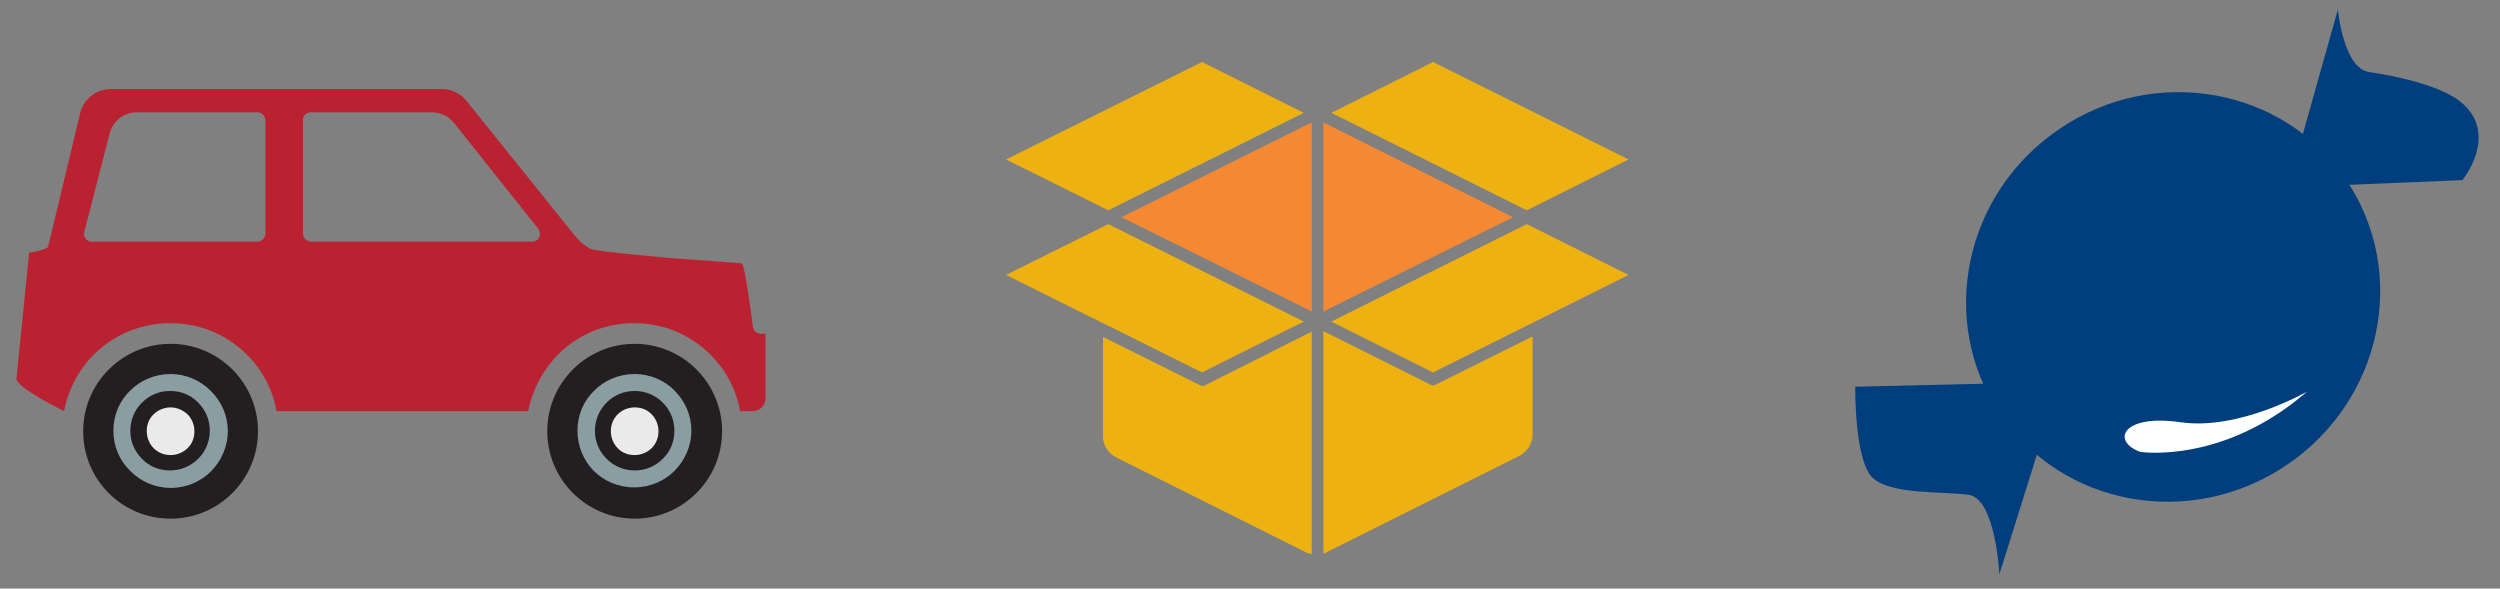 <?xml version="1.0" encoding="utf-8"?>
<!-- Generator: Adobe Illustrator 22.0.1, SVG Export Plug-In . SVG Version: 6.00 Build 0)  -->
<svg version="1.1" id="Layer_1" xmlns="http://www.w3.org/2000/svg" xmlns:xlink="http://www.w3.org/1999/xlink" x="0px" y="0px"
	 viewBox="0 0 471.9 111.1" style="enable-background:new 0 0 471.9 111.1;" xml:space="preserve">
<rect x="0" y="0" width="471.9" height="111.1" fill="#808080" stroke="none"/>
<style type="text/css">
	.st0{fill:#EDB111;}
	.st1{fill:#F58832;}
	.st2{clip-path:url(#SVGID_2_);fill:#EDB111;}
	.st3{fill:#231F20;}
	.st4{fill:#899DA2;}
	.st5{fill:#BA2232;}
	.st6{fill:#EAEAEA;}
	.st7{fill:#003E7E;}
	.st8{fill:#FFFFFF;}
	.st9{fill:none;}
</style>
<polygon class="st0" points="246.1,21.3 226.9,11.7 189.9,30.1 209.2,39.7 "/>
<polygon class="st0" points="270.5,70.3 307.4,51.9 288.2,42.3 251.3,60.7 "/>
<polygon class="st0" points="288.2,39.7 307.4,30.1 270.5,11.7 251.3,21.3 "/>
<polygon class="st1" points="247.6,58.8 247.6,23.1 211.7,41 "/>
<polygon class="st1" points="249.8,23.1 249.8,58.8 285.6,41 "/>
<g>
	<defs>
		<rect id="SVGID_1_" x="3.1" y="1.8" width="464.8" height="106.6"/>
	</defs>
	<clipPath id="SVGID_2_">
		<use xlink:href="#SVGID_1_"  style="overflow:visible;"/>
	</clipPath>
	<path class="st2" d="M249.8,62.5v42c0.3-0.1,0.6-0.2,0.9-0.4l36-18c0.8-0.4,1.4-1,1.9-1.7c0.4-0.7,0.7-1.5,0.7-2.4V63.5L271,72.6
		c-0.3,0.2-0.7,0.2-1,0L249.8,62.5z"/>
	<path class="st2" d="M247.6,104.6v-42l-20.1,10.1c-0.3,0.2-0.7,0.2-1,0l-18.3-9.1v18.7c0,0.9,0.2,1.7,0.7,2.4
		c0.4,0.7,1.1,1.3,1.9,1.7l36,18C246.9,104.4,247.2,104.5,247.6,104.6"/>
</g>
<polygon class="st0" points="189.9,51.9 226.9,70.3 246.1,60.7 209.2,42.3 "/>
<path class="st3" d="M32.2,97.9c9.1,0,16.5-7.4,16.5-16.5c0-9.1-7.4-16.5-16.5-16.5s-16.5,7.4-16.5,16.5
	C15.7,90.5,23,97.9,32.2,97.9"/>
<path class="st3" d="M119.8,97.9c9.1,0,16.5-7.4,16.5-16.5c0-9.1-7.4-16.5-16.5-16.5c-9.1,0-16.5,7.4-16.5,16.5
	C103.3,90.5,110.7,97.9,119.8,97.9"/>
<path class="st4" d="M26.8,76c1.4-1.4,3.2-2.2,5.3-2.2c2.1,0,4,0.8,5.3,2.2c1.4,1.4,2.2,3.2,2.2,5.3c0,2-0.8,3.9-2.1,5.2l-0.1,0.1
	c-1.4,1.4-3.3,2.2-5.3,2.2c-2.1,0-4-0.8-5.3-2.2l0,0c-1.4-1.4-2.2-3.2-2.2-5.3c0-2,0.8-3.9,2.1-5.2L26.8,76z M32.2,70.6
	c-3,0-5.7,1.2-7.6,3.1h0h0c-2,1.9-3.2,4.6-3.2,7.6c0,3,1.2,5.7,3.2,7.6l0.1,0.1c1.9,1.9,4.6,3.1,7.5,3.1c3,0,5.7-1.2,7.6-3.1
	c1.9-1.9,3.2-4.6,3.2-7.6c0-3-1.2-5.6-3.2-7.6l-0.1-0.1C37.8,71.8,35.1,70.6,32.2,70.6"/>
<path class="st4" d="M114.5,76c1.4-1.4,3.2-2.2,5.3-2.2c2,0,3.9,0.8,5.2,2.1l0.1,0.1c1.4,1.4,2.2,3.2,2.2,5.3c0,2.1-0.8,4-2.2,5.3
	c-1.4,1.4-3.2,2.2-5.3,2.2c-2,0-3.9-0.8-5.2-2.1l-0.1-0.1c-1.4-1.4-2.2-3.2-2.2-5.3C112.3,79.3,113.1,77.4,114.5,76L114.5,76z
	 M119.8,70.6c-3,0-5.7,1.2-7.6,3.1c-2,1.9-3.2,4.6-3.2,7.6c0,3,1.2,5.7,3.1,7.6h0c1.9,1.9,4.6,3.1,7.6,3.1c3,0,5.7-1.2,7.6-3.1
	c1.9-1.9,3.2-4.6,3.2-7.6c0-3-1.2-5.6-3.2-7.6l-0.1-0.1C125.4,71.8,122.7,70.6,119.8,70.6"/>
<path class="st5" d="M58.7,21.2h22.8c0.8,0,1.6,0.2,2.3,0.5c0.7,0.3,1.3,0.8,1.9,1.5l15.9,20c0.5,0.7,0.4,1.6-0.2,2.1
	c-0.3,0.2-0.6,0.3-0.9,0.3v0H58.7c-0.8,0-1.5-0.7-1.5-1.5V22.7C57.1,21.9,57.8,21.2,58.7,21.2 M25.9,21.2h22.7
	c0.8,0,1.5,0.7,1.5,1.5v21.4c0,0.8-0.7,1.5-1.5,1.5H17.4v0c-0.1,0-0.3,0-0.4,0c-0.8-0.2-1.3-1-1.1-1.8l4.8-18.6
	c0.3-1.2,1-2.2,1.9-2.9C23.5,21.6,24.6,21.2,25.9,21.2 M127.8,48.8c-0.1,0-0.1,0-0.2,0c0,0-15-1.3-16.1-1.8
	c-1.1-0.6-2.1-1.4-2.9-2.4L88.1,19.1c-0.6-0.8-1.3-1.3-2.1-1.7c-0.8-0.4-1.7-0.6-2.7-0.6H21c-1.4,0-2.8,0.5-3.8,1.3
	c-1,0.8-1.8,2-2.1,3.4l-6,25c-0.1,0.7-3.6,1.2-3.6,1.2L3.1,71.5c0,1.7,9,6.1,9,6.1C13,73,15.3,69,18.6,66.1C22.2,62.9,27,61,32.2,61
	c5.2,0,9.9,1.9,13.5,5.1C49,69,51.4,73,52.2,77.6h47.5c0.9-4.5,3.2-8.5,6.5-11.5c3.6-3.2,8.3-5.1,13.5-5.1c5.2,0,9.9,1.9,13.5,5.1
	c3.3,2.9,5.7,6.9,6.5,11.5h2.5c0.6,0,1.2-0.3,1.6-0.7c0.4-0.4,0.7-1,0.7-1.6V63h-0.9c-0.8,0-1.5-0.7-1.5-1.5c0,0-1.5-11.8-2.1-11.8
	L127.8,48.8z"/>
<path class="st6" d="M119.8,76.9c-1.2,0-2.4,0.5-3.2,1.3h0l0,0c-0.8,0.8-1.3,1.9-1.3,3.2c0,1.2,0.5,2.4,1.3,3.2l0.1,0.1
	c0.8,0.8,1.9,1.2,3.1,1.2c1.2,0,2.4-0.5,3.2-1.3c0.8-0.8,1.3-1.9,1.3-3.2c0-1.2-0.5-2.4-1.3-3.2l-0.1-0.1
	C122.1,77.3,121,76.9,119.8,76.9"/>
<path class="st6" d="M32.2,76.9c-1.2,0-2.4,0.5-3.2,1.3l-0.1,0.1c-0.8,0.8-1.2,1.9-1.2,3.1c0,1.2,0.5,2.4,1.3,3.2h0
	c0.8,0.8,1.9,1.3,3.2,1.3c1.2,0,2.4-0.5,3.2-1.3l0.1-0.1c0.8-0.8,1.2-1.9,1.2-3.1c0-1.2-0.5-2.4-1.3-3.2
	C34.5,77.4,33.4,76.9,32.2,76.9"/>
<path class="st7" d="M431.6,87.8c18.1-12.2,23.1-36.3,11.3-53.8c-11.8-17.5-36.1-21.9-54.1-9.7c-18.1,12.2-23.1,36.3-11.3,53.8
	C389.3,95.6,413.5,100,431.6,87.8"/>
<path class="st7" d="M433.9,28.1l7.4-26.3c0,0,1,11.1,5.9,11.8c4.9,0.7,13.9,2.6,17.6,5.9c6.9,6.1,0,14.5,0,14.5l-24.2,1L433.9,28.1
	z"/>
<path class="st7" d="M386.5,79.4l-9.1,29c0,0-0.7-14.3-5.8-15c-5.2-0.7-14.4,0-18-3.1c-3.6-3.1-3.4-17.3-3.4-17.3l29.4-0.7
	L386.5,79.4z"/>
<path class="st8" d="M404,85.3c0,0,15.6,2.4,31.5-11.4c0,0-12.8,7.4-23.9,5.8C400.5,78.1,398.5,83.3,404,85.3"/>
<rect x="3.1" y="1.8" class="st9" width="464.8" height="106.6"/>
</svg>
